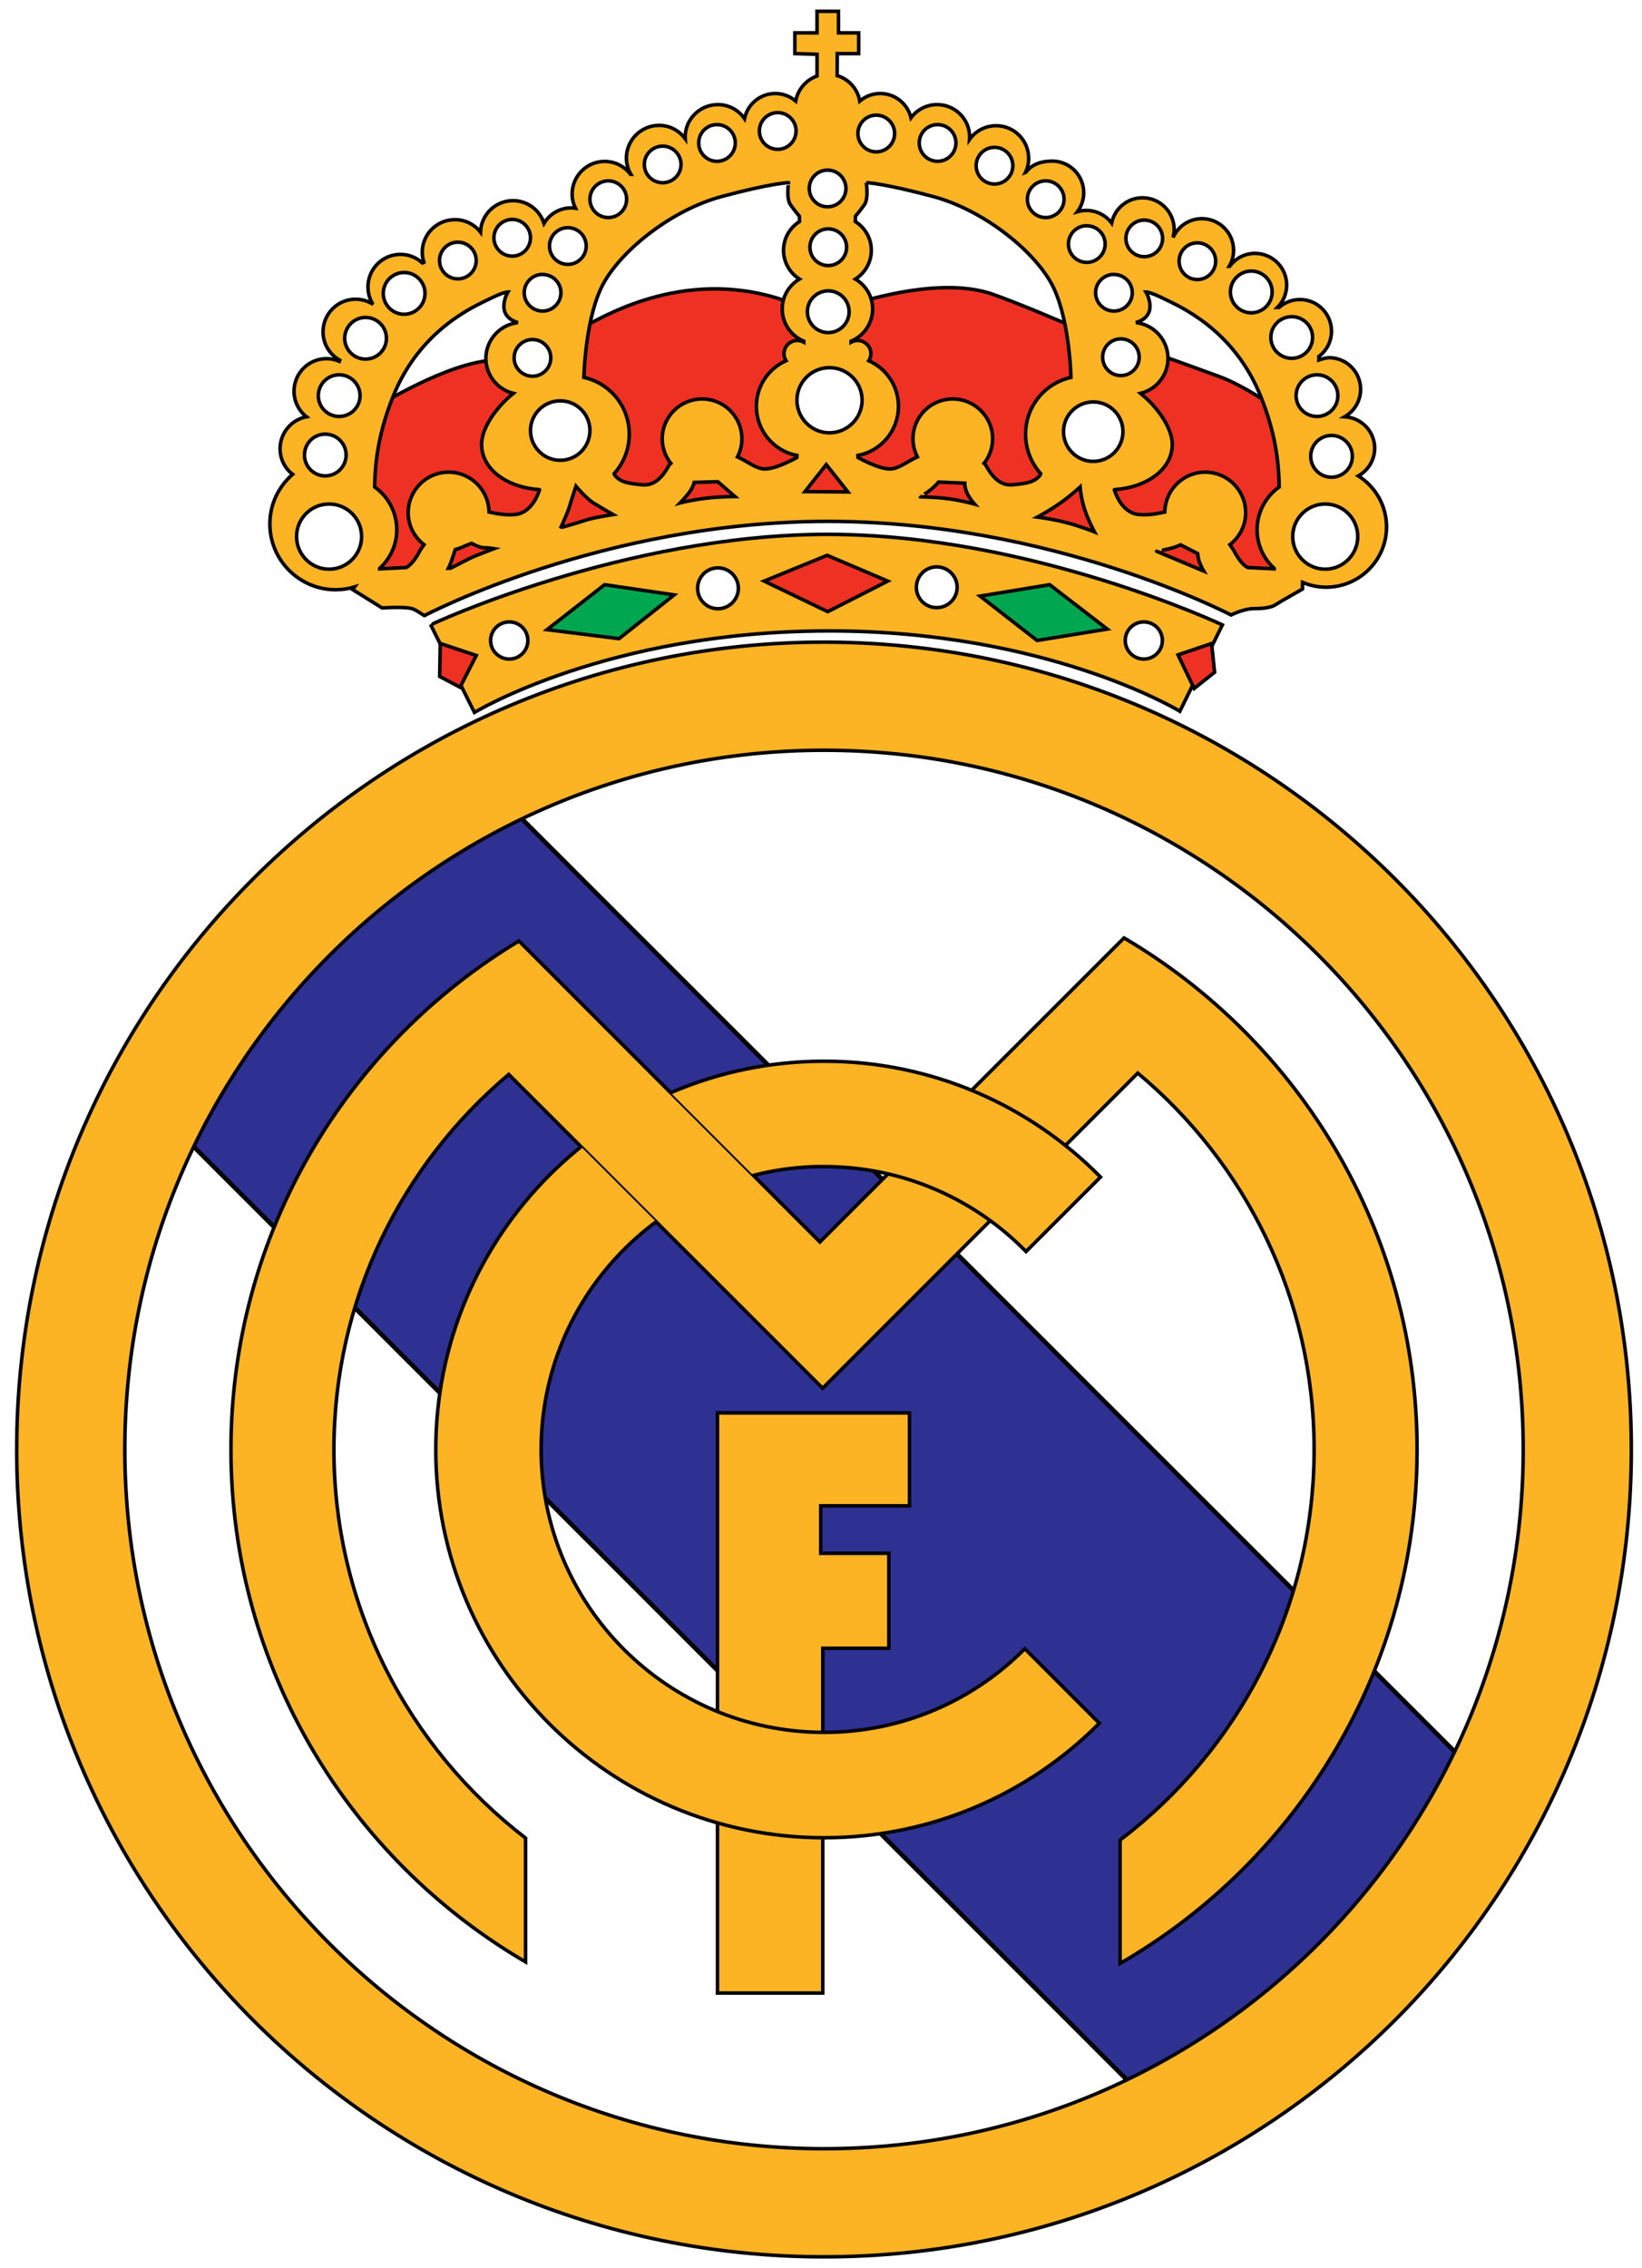 <?xml version="1.0" encoding="UTF-8" standalone="no"?>
<!-- Created with Inkscape (http://www.inkscape.org/) -->
<svg
   xmlns:dc="http://purl.org/dc/elements/1.1/"
   xmlns:cc="http://web.resource.org/cc/"
   xmlns:rdf="http://www.w3.org/1999/02/22-rdf-syntax-ns#"
   xmlns:svg="http://www.w3.org/2000/svg"
   xmlns="http://www.w3.org/2000/svg"
   xmlns:sodipodi="http://inkscape.sourceforge.net/DTD/sodipodi-0.dtd"
   xmlns:inkscape="http://www.inkscape.org/namespaces/inkscape"
   width="467"
   height="645"
   id="svg2023"
   sodipodi:version="0.32"
   inkscape:version="0.43+devel"
   sodipodi:docname="MadridoReal.svg"
   sodipodi:docbase="D:\leisure"
   version="1.0">
  <defs
     id="defs2025">
    <clipPath
       clipPathUnits="userSpaceOnUse"
       id="clipPath1953">
      <path
         style="opacity:1;color:black;fill:#808015;fill-opacity:0.294;fill-rule:evenodd;stroke:#616161;stroke-width:0.93;stroke-linecap:butt;stroke-linejoin:miter;marker:none;marker-start:none;marker-mid:none;marker-end:none;stroke-miterlimit:4;stroke-dasharray:none;stroke-dashoffset:0;stroke-opacity:0.872;visibility:visible;display:inline;overflow:visible"
         d="M 251.406,301.219 C 227.776,301.219 205.576,307.408 186.219,318.25 L 255.188,387.219 L 255.969,428.812 L 166.688,339.562 C 166.688,339.562 167.114,333.993 167.344,331 C 135.898,356.353 115.688,395.574 115.688,439.594 C 115.688,515.986 176.487,578 251.406,578 C 326.325,578 387.156,515.986 387.156,439.594 C 387.156,363.201 326.325,301.219 251.406,301.219 z "
         id="path1950" />
    </clipPath>
  </defs>
  <sodipodi:namedview
     id="base"
     pagecolor="#ffffff"
     bordercolor="#666666"
     borderopacity="1.0"
     inkscape:pageopacity="0.0"
     inkscape:pageshadow="2"
     inkscape:zoom="0.81681594"
     inkscape:cx="257.32262"
     inkscape:cy="574.10517"
     inkscape:document-units="px"
     inkscape:current-layer="layer1"
     inkscape:window-width="1600"
     inkscape:window-height="1151"
     inkscape:window-x="-4"
     inkscape:window-y="-4"
     width="467px"
     height="645px" />
  <g
     inkscape:label="Sluoksnis 1"
     inkscape:groupmode="layer"
     id="layer1">
    <path
       style="opacity:1;color:black;fill:#ee3123;fill-opacity:1;fill-rule:evenodd;stroke:black;stroke-width:1;stroke-linecap:butt;stroke-linejoin:miter;marker:none;marker-start:none;marker-mid:none;marker-end:none;stroke-miterlimit:4;stroke-dasharray:none;stroke-dashoffset:0;stroke-opacity:1;visibility:visible;display:inline;overflow:visible"
       d="M 268.344,81.812 C 257.644,82.055 247.308,85.165 244.219,85.906 C 243.916,85.979 243.677,86.095 243.5,86.219 C 243.632,86.819 243.688,87.423 243.688,88.062 C 243.688,92.826 239.826,96.688 235.062,96.688 C 230.299,96.688 226.438,92.826 226.438,88.062 C 226.438,87.544 226.506,87.056 226.594,86.562 C 225.262,86.149 223.873,85.698 222.312,85.188 C 193.73,75.84 170.354,90.78 164.781,93.656 C 162.987,94.582 161.442,95.906 159.781,97.281 C 162.366,98.881 164.062,101.492 164.062,104.438 C 164.062,106.963 162.827,109.236 160.844,110.844 C 166.66,112.079 171,116.85 171,122.562 C 171,129.211 165.119,134.594 157.875,134.594 C 150.631,134.594 144.75,129.211 144.75,122.562 C 144.75,118.498 146.949,114.9 150.312,112.719 C 146.379,111.486 143.562,108.242 143.562,104.438 C 143.562,103.761 143.676,103.101 143.844,102.469 C 143.683,102.458 143.539,102.451 143.375,102.438 C 130.432,101.359 109.939,114.124 107.062,115.562 C 104.186,117.001 102.563,122.936 101.844,126.531 C 101.125,130.127 102.389,141.81 106.344,147.562 C 110.299,153.315 102.219,163.219 102.219,163.219 L 120.625,169.281 C 120.591,169.192 120.832,168.912 122.531,168.062 C 125.048,166.804 169.99,152.063 174.125,150.625 C 178.26,149.187 234.707,143.438 243.156,143.438 C 251.605,143.438 304.645,152.249 312.375,155.125 C 320.105,158.001 339.515,165.375 342.031,166.094 C 344.548,166.813 363.053,165.899 365.75,165.719 C 368.447,165.539 363.782,154.033 361.625,149.719 C 359.468,145.404 367.906,138.594 367.906,138.594 L 365.219,117.719 C 365.219,117.719 355.144,110.181 346.875,107.125 C 342.486,105.503 333.939,102.387 326.281,99.719 C 326.345,100.146 326.375,100.555 326.375,101 C 326.375,105.862 322.456,109.812 317.594,109.812 C 312.731,109.812 308.781,105.862 308.781,101 C 308.781,98.673 309.681,96.575 311.156,95 C 306.96,94.09 295.994,88.583 282.531,83.75 C 278.149,82.177 273.207,81.702 268.344,81.812 z M 235.062,99.75 C 242.803,99.75 249.094,106.041 249.094,113.781 C 249.094,121.521 242.803,127.812 235.062,127.812 C 227.322,127.812 221.031,121.521 221.031,113.781 C 221.031,106.041 227.322,99.75 235.062,99.75 z M 311.125,110.906 C 317.674,110.906 323,116.201 323,122.75 C 323,129.299 317.674,134.625 311.125,134.625 C 304.576,134.625 299.25,129.299 299.25,122.75 C 299.25,116.201 304.576,110.906 311.125,110.906 z "
       id="path1982" />
    <rect
       style="fill:#2e3092;fill-opacity:1;fill-rule:evenodd;stroke:black;stroke-width:1.271px;stroke-linecap:butt;stroke-linejoin:miter;stroke-opacity:1"
       id="rect1910"
       width="414.014"
       height="131.947"
       x="249.942"
       y="59.72"
       transform="matrix(0.707,0.707,-0.707,0.707,0,0)" />
    <path
       style="opacity:1;color:black;fill:#fcb324;fill-opacity:1;fill-rule:evenodd;stroke:black;stroke-width:1;stroke-linecap:butt;stroke-linejoin:miter;marker:none;marker-start:none;marker-mid:none;marker-end:none;stroke-miterlimit:4;stroke-dasharray:none;stroke-dashoffset:0;stroke-opacity:1;visibility:visible;display:inline;overflow:visible"
       d="M 204.061,566.828 L 204.061,401.832 L 258.668,401.832 L 258.668,428.255 L 233.419,428.255 L 233.419,441.76 L 252.796,441.76 L 252.796,468.77 L 234.007,468.77 L 234.007,566.828 L 204.061,566.828 z "
       id="path1937" />
    <path
       style="opacity:1;color:black;fill:#fcb324;fill-opacity:1;fill-rule:evenodd;stroke:black;stroke-width:1;stroke-linecap:butt;stroke-linejoin:miter;marker:none;marker-start:none;marker-mid:none;marker-end:none;stroke-miterlimit:4;stroke-dasharray:none;stroke-dashoffset:0;stroke-opacity:1;visibility:visible;display:inline;overflow:visible"
       d="M 234.375,182.625 C 107.628,182.625 4.75,285.503 4.75,412.25 C 4.75,538.997 107.628,641.844 234.375,641.844 C 361.122,641.844 463.969,538.997 463.969,412.25 C 463.969,285.503 361.122,182.625 234.375,182.625 z M 234.375,213.375 C 344.143,213.375 433.219,302.482 433.219,412.25 C 433.219,522.018 344.143,611.094 234.375,611.094 C 124.607,611.094 35.5,522.018 35.5,412.25 C 35.5,302.482 124.607,213.375 234.375,213.375 z "
       id="path1905" />
    <path
       style="opacity:1;color:black;fill:#fcb324;fill-opacity:1;fill-rule:evenodd;stroke:black;stroke-width:1;stroke-linecap:butt;stroke-linejoin:miter;marker:none;marker-start:none;marker-mid:none;marker-end:none;stroke-miterlimit:4;stroke-dasharray:none;stroke-dashoffset:0;stroke-opacity:1;visibility:visible;display:inline;overflow:visible"
       d="M 319.688,266.75 L 233.188,353.219 L 147.594,267.625 C 98.544,297.14 65.688,350.876 65.688,412.25 C 65.688,474.404 99.381,528.715 149.469,557.969 L 149.469,522.75 C 116.346,497.262 94.969,457.241 94.969,412.25 C 94.969,369.457 114.302,331.139 144.688,305.562 L 233.969,394.812 L 323.594,305.188 C 354.229,330.764 373.75,369.25 373.75,412.25 C 373.75,457.567 352.087,497.853 318.562,523.312 L 318.562,558.406 C 369.042,529.255 403.031,474.704 403.031,412.25 C 403.031,350.266 369.542,296.07 319.688,266.75 z "
       id="path1912" />
    <path
       style="opacity:1;color:black;fill:#fcb324;fill-opacity:1;fill-rule:evenodd;stroke:black;stroke-width:1;stroke-linecap:butt;stroke-linejoin:miter;marker:none;marker-start:none;marker-mid:none;marker-end:none;stroke-miterlimit:4;stroke-dasharray:none;stroke-dashoffset:0;stroke-opacity:1;visibility:visible;display:inline;overflow:visible"
       d="M 256.375,335.812 C 195.425,335.812 145.938,385.3 145.938,446.25 C 145.938,507.2 195.425,556.656 256.375,556.656 C 286.961,556.656 314.656,544.205 334.656,524.094 L 313.469,502.906 C 298.895,517.592 278.696,526.688 256.375,526.688 C 211.956,526.687 175.906,490.669 175.906,446.25 C 175.906,402.525 210.82,366.884 254.281,365.781 C 254.971,365.764 255.681,365.781 256.375,365.781 C 278.878,365.781 299.212,375.032 313.812,389.938 L 335,368.75 C 314.974,348.425 287.138,335.812 256.375,335.812 z "
       id="path1929"
       clip-path="url(#clipPath1953)"
       transform="translate(-22,-34)" />
    <path
       style="opacity:1;color:black;fill:#fcb324;fill-opacity:1;fill-rule:evenodd;stroke:black;stroke-width:1;stroke-linecap:butt;stroke-linejoin:miter;marker:none;marker-start:none;marker-mid:none;marker-end:none;stroke-miterlimit:4;stroke-dasharray:none;stroke-dashoffset:0;stroke-opacity:1;visibility:visible;display:inline;overflow:visible"
       d="M 235.406,151.969 C 177.748,151.969 122.5,177.548 122.5,177.719 L 134.938,202.625 C 134.938,202.625 172.645,179.608 235.25,179.438 C 297.855,179.267 335.562,202.281 335.562,202.281 L 347.656,177.719 C 347.656,177.719 293.064,151.969 235.406,151.969 z M 266.406,161.219 C 269.608,161.219 272.219,163.83 272.219,167.031 C 272.219,170.233 269.608,172.812 266.406,172.812 C 263.205,172.812 260.625,170.233 260.625,167.031 C 260.625,163.83 263.205,161.219 266.406,161.219 z M 204.188,161.5 C 207.389,161.5 210,164.111 210,167.312 C 210,170.514 207.389,173.125 204.188,173.125 C 200.986,173.125 198.406,170.514 198.406,167.312 C 198.406,164.111 200.986,161.5 204.188,161.5 z M 144.844,176.875 C 147.763,176.875 150.125,179.237 150.125,182.156 C 150.125,185.075 147.763,187.438 144.844,187.438 C 141.925,187.438 139.531,185.075 139.531,182.156 C 139.531,179.237 141.925,176.875 144.844,176.875 z M 325.312,176.875 C 328.232,176.875 330.594,179.237 330.594,182.156 C 330.594,185.075 328.232,187.438 325.312,187.438 C 322.393,187.437 320.031,185.075 320.031,182.156 C 320.031,179.237 322.393,176.875 325.312,176.875 z "
       id="path1956" />
    <path
       style="opacity:1;color:black;fill:#ee3123;fill-opacity:1;fill-rule:evenodd;stroke:black;stroke-width:1;stroke-linecap:butt;stroke-linejoin:miter;marker:none;marker-start:none;marker-mid:none;marker-end:none;stroke-miterlimit:4;stroke-dasharray:none;stroke-dashoffset:0;stroke-opacity:1;visibility:visible;display:inline;overflow:visible"
       d="M 125.215,183.006 L 125.045,192.388 L 130.845,195.458 L 135.45,186.417 L 125.215,183.006 z "
       id="path1958" />
    <path
       style="opacity:1;color:black;fill:#ee3123;fill-opacity:1;fill-rule:evenodd;stroke:black;stroke-width:1;stroke-linecap:butt;stroke-linejoin:miter;marker:none;marker-start:none;marker-mid:none;marker-end:none;stroke-miterlimit:4;stroke-dasharray:none;stroke-dashoffset:0;stroke-opacity:1;visibility:visible;display:inline;overflow:visible"
       d="M 217.331,165.265 L 235.413,173.965 L 252.472,165.265 L 235.243,157.93 L 217.331,165.265 z "
       id="path1960"
       sodipodi:nodetypes="ccccc" />
    <path
       style="opacity:1;color:black;fill:#ee3123;fill-opacity:1;fill-rule:evenodd;stroke:black;stroke-width:1;stroke-linecap:butt;stroke-linejoin:miter;marker:none;marker-start:none;marker-mid:none;marker-end:none;stroke-miterlimit:4;stroke-dasharray:none;stroke-dashoffset:0;stroke-opacity:1;visibility:visible;display:inline;overflow:visible"
       d="M 335.035,186.247 L 339.641,195.799 L 345.441,191.194 L 344.588,183.006 L 335.035,186.247 z "
       id="path1962" />
    <path
       style="opacity:1;color:black;fill:#00a650;fill-opacity:1;fill-rule:evenodd;stroke:black;stroke-width:1;stroke-linecap:butt;stroke-linejoin:miter;marker:none;marker-start:none;marker-mid:none;marker-end:none;stroke-miterlimit:4;stroke-dasharray:none;stroke-dashoffset:0;stroke-opacity:1;visibility:visible;display:inline;overflow:visible"
       d="M 155.579,179.082 L 171.956,166.288 L 191.743,169.188 L 176.05,181.641 L 155.579,179.082 z "
       id="path1964" />
    <path
       style="opacity:1;color:black;fill:#00a650;fill-opacity:1;fill-rule:evenodd;stroke:black;stroke-width:1;stroke-linecap:butt;stroke-linejoin:miter;marker:none;marker-start:none;marker-mid:none;marker-end:none;stroke-miterlimit:4;stroke-dasharray:none;stroke-dashoffset:0;stroke-opacity:1;visibility:visible;display:inline;overflow:visible"
       d="M 278.742,169.529 L 294.948,182.153 L 314.906,178.912 L 298.53,166.288 L 278.742,169.529 z "
       id="path1966" />
    <path
       style="opacity:1;color:black;fill:#fcb324;fill-opacity:1;fill-rule:evenodd;stroke:black;stroke-width:1;stroke-linecap:butt;stroke-linejoin:miter;marker:none;marker-start:none;marker-mid:none;marker-end:none;stroke-miterlimit:4;stroke-dasharray:none;stroke-dashoffset:0;stroke-opacity:1;visibility:visible;display:inline;overflow:visible"
       d="M 232.375,3.219 L 232.375,9.344 L 226.062,9.344 L 226.062,15.25 L 232.375,15.438 L 232.375,21.625 C 229.256,22.72 226.898,25.429 226.312,28.75 C 224.744,27.417 222.718,26.594 220.5,26.594 C 216.168,26.594 212.593,29.668 211.75,33.75 C 210.08,31.328 207.319,29.75 204.156,29.75 C 199.046,29.75 194.875,33.89 194.875,39 C 194.875,39.17 194.897,39.332 194.906,39.5 C 193.223,37.181 190.52,35.656 187.438,35.656 C 182.327,35.656 178.156,39.827 178.156,44.938 C 178.156,46.639 178.628,48.234 179.438,49.594 L 179.344,49.594 C 177.653,47.361 174.984,45.906 171.969,45.906 C 166.858,45.906 162.719,50.077 162.719,55.188 C 162.719,56.64 163.06,57.995 163.656,59.219 C 163.255,59.164 162.854,59.125 162.438,59.125 C 159.154,59.125 156.287,60.901 154.719,63.531 C 153.534,59.783 150.044,57.062 145.906,57.062 C 140.892,57.062 136.808,61.053 136.656,66.031 C 134.962,63.854 132.346,62.469 129.375,62.469 C 124.265,62.469 120.094,66.608 120.094,71.719 C 120.094,72.722 120.267,73.688 120.562,74.594 C 120.441,74.647 120.307,74.697 120.188,74.75 C 120.166,74.76 120.146,74.772 120.125,74.781 C 118.479,73.278 116.31,72.344 113.906,72.344 C 108.796,72.344 104.656,76.483 104.656,81.594 C 104.656,83.279 105.087,84.857 105.875,86.219 C 105.843,86.259 105.814,86.303 105.781,86.344 C 104.418,85.554 102.813,85.094 101.125,85.094 C 96.015,85.094 91.875,89.265 91.875,94.375 C 91.875,97.848 93.794,100.853 96.625,102.438 C 96.583,102.542 96.541,102.646 96.5,102.75 C 95.382,102.271 94.167,102 92.875,102 C 87.765,102 83.625,106.14 83.625,111.25 C 83.625,114.205 84.998,116.836 87.156,118.531 C 82.891,119.358 79.656,123.119 79.656,127.625 C 79.656,130.587 81.053,133.211 83.219,134.906 C 79.271,138.335 76.75,143.364 76.75,149 C 76.75,159.32 85.149,167.719 95.469,167.719 C 97.369,167.719 99.178,167.434 100.906,166.906 C 100.555,167.398 100.062,167.531 100.062,167.531 L 108.688,172.906 C 108.688,172.906 115.89,172.382 117.688,173.281 C 119.485,174.18 120.75,175.242 120.75,175.062 C 120.75,175.062 171.441,148.281 235.438,148.281 C 299.434,148.281 350.125,174.906 350.125,174.906 C 350.125,174.906 353.717,173.094 356.594,173.094 C 359.47,173.094 361.609,172.75 362.688,172.031 C 363.766,171.312 370.438,167.531 370.438,167.531 C 370.438,167.531 370.453,166.642 370.469,165.625 C 372.533,166.504 374.772,167 377.156,167 C 386.633,167 394.344,159.32 394.344,149.844 C 394.344,143.735 391.128,138.383 386.312,135.344 C 389.081,133.811 390.969,130.855 390.969,127.469 C 390.969,122.668 387.178,118.779 382.438,118.531 C 385.139,116.98 386.969,114.055 386.969,110.719 C 386.969,105.757 382.93,101.719 377.969,101.719 C 376.906,101.831 375.958,102.06 375.094,102.375 L 375.094,101.375 C 377.28,99.741 378.688,97.133 378.688,94.188 C 378.688,89.226 374.68,85.188 369.719,85.188 C 367.445,85.188 365.368,86.041 363.781,87.438 L 363.312,87.438 C 364.942,85.808 365.938,83.543 365.938,81.062 C 365.938,76.101 361.899,72.062 356.938,72.062 C 353.966,72.062 351.35,73.523 349.719,75.75 L 349.594,75.75 C 350.386,74.415 350.844,72.853 350.844,71.188 C 350.844,66.226 346.805,62.187 341.844,62.188 C 338.173,62.188 335.023,64.403 333.625,67.562 C 333.823,66.821 333.938,66.054 333.938,65.25 C 333.938,60.288 329.899,56.25 324.938,56.25 C 320.596,56.25 316.995,59.343 316.156,63.438 C 314.516,61.252 311.878,59.844 308.938,59.844 C 308.053,59.844 307.214,59.98 306.406,60.219 C 307.544,58.713 308.219,56.844 308.219,54.812 C 308.219,49.851 304.212,45.813 299.25,45.812 C 296.296,45.812 293.486,46.7 291.844,48.906 C 291.774,49 291.704,49.066 291.625,49.094 C 292.227,47.866 292.562,46.491 292.562,45.031 C 292.562,39.921 288.423,35.75 283.312,35.75 C 280.199,35.75 277.429,37.297 275.75,39.656 C 275.766,39.437 275.781,39.224 275.781,39 C 275.781,33.89 271.642,29.75 266.531,29.75 C 263.48,29.75 260.781,31.221 259.094,33.5 C 258.151,29.545 254.586,26.594 250.344,26.594 C 248.124,26.594 246.1,27.415 244.531,28.75 C 243.921,25.288 241.402,22.496 238.094,21.5 L 238.125,15.25 L 244.219,15.25 L 244.219,9.344 L 238.469,9.344 L 238.469,3.219 L 232.375,3.219 z M 221.188,32.031 C 224.065,32.031 226.406,34.372 226.406,37.25 C 226.406,40.128 224.065,42.469 221.188,42.469 C 218.31,42.469 215.969,40.128 215.969,37.25 C 215.969,34.372 218.31,32.031 221.188,32.031 z M 249.219,32.75 C 252.096,32.75 254.438,35.091 254.438,37.969 C 254.437,40.846 252.096,43.188 249.219,43.188 C 246.341,43.188 244,40.846 244,37.969 C 244,35.091 246.341,32.75 249.219,32.75 z M 203.906,35.438 C 206.784,35.438 209.125,37.779 209.125,40.656 C 209.125,43.534 206.784,45.875 203.906,45.875 C 201.029,45.875 198.719,43.534 198.719,40.656 C 198.719,37.779 201.029,35.438 203.906,35.438 z M 266.656,35.438 C 269.534,35.438 271.875,37.779 271.875,40.656 C 271.875,43.534 269.534,45.875 266.656,45.875 C 263.779,45.875 261.438,43.534 261.438,40.656 C 261.438,37.779 263.779,35.438 266.656,35.438 z M 188.469,41.562 C 191.346,41.562 193.688,43.904 193.688,46.781 C 193.688,49.659 191.346,51.969 188.469,51.969 C 185.591,51.969 183.25,49.659 183.25,46.781 C 183.25,43.904 185.591,41.562 188.469,41.562 z M 282.844,41.906 C 285.721,41.906 288.062,44.247 288.062,47.125 C 288.063,50.003 285.721,52.344 282.844,52.344 C 279.966,52.344 277.625,50.003 277.625,47.125 C 277.625,44.247 279.966,41.906 282.844,41.906 z M 235.375,48.375 C 238.253,48.375 240.594,50.716 240.594,53.594 C 240.594,56.471 238.253,58.812 235.375,58.812 C 232.497,58.812 230.156,56.471 230.156,53.594 C 230.156,50.716 232.497,48.375 235.375,48.375 z M 173,51.438 C 175.878,51.437 178.219,53.779 178.219,56.656 C 178.219,59.534 175.878,61.875 173,61.875 C 170.122,61.875 167.781,59.534 167.781,56.656 C 167.781,53.779 170.122,51.438 173,51.438 z M 297.406,51.438 C 300.284,51.438 302.625,53.779 302.625,56.656 C 302.625,59.534 300.284,61.875 297.406,61.875 C 294.529,61.875 292.188,59.534 292.188,56.656 C 292.188,53.779 294.529,51.438 297.406,51.438 z M 224.281,51.938 C 224.281,51.937 223.554,56.421 224.812,58.219 C 226.071,60.016 227.344,61.469 227.344,61.469 L 227.406,63 C 224.676,64.719 222.844,67.726 222.844,71.188 C 222.844,74.635 224.663,77.652 227.375,79.375 C 224.455,81.094 222.469,84.244 222.469,87.875 C 222.469,91.993 225.012,95.545 228.594,97.031 L 228.594,97.25 L 228.594,97.312 C 228.049,97.007 227.418,96.844 226.75,96.844 C 224.666,96.844 222.969,98.51 222.969,100.594 C 222.969,101.326 223.201,102.015 223.562,102.594 C 218.59,104.801 215.125,109.773 215.125,115.562 C 215.125,122.497 220.082,128.289 226.656,129.531 L 226.625,130.125 C 226.625,130.125 220.861,133.375 217.625,133.375 C 215.032,133.375 212.761,131.318 209.75,129.938 C 210.542,128.391 211,126.637 211,124.781 C 211,118.53 205.939,113.469 199.688,113.469 C 193.436,113.469 188.344,118.53 188.344,124.781 C 188.344,127.42 189.266,129.855 190.781,131.781 C 190.573,131.945 190.409,132.116 190.312,132.281 C 189.054,134.438 186.885,138.235 182.75,137.875 C 178.615,137.515 176.462,137.134 174.844,135.156 L 174.688,134.688 C 177.317,131.741 178.925,127.891 178.969,123.656 C 179.052,115.672 173.534,109 166.062,107.344 C 166.116,105.465 166.697,89.325 171.781,80.344 C 177.174,70.816 191.197,59.681 205.219,55.906 C 219.241,52.131 224.281,51.938 224.281,51.938 z M 246.375,51.938 C 246.375,51.938 251.416,52.131 265.438,55.906 C 279.459,59.681 293.482,70.816 298.875,80.344 C 303.959,89.325 304.541,105.465 304.594,107.344 C 297.122,109 291.604,115.672 291.688,123.656 C 291.732,127.891 293.339,131.741 295.969,134.688 L 295.812,135.156 C 294.195,137.134 292.041,137.515 287.906,137.875 C 283.772,138.235 281.602,134.438 280.344,132.281 C 280.247,132.116 280.084,131.945 279.875,131.781 C 281.39,129.855 282.312,127.42 282.312,124.781 C 282.312,118.53 277.22,113.469 270.969,113.469 C 264.717,113.469 259.656,118.53 259.656,124.781 C 259.656,126.637 260.114,128.391 260.906,129.938 C 257.895,131.318 255.624,133.375 253.031,133.375 C 249.795,133.375 244.031,130.125 244.031,130.125 L 244,129.531 C 250.575,128.289 255.531,122.497 255.531,115.562 C 255.531,109.773 252.066,104.801 247.094,102.594 C 247.455,102.015 247.688,101.326 247.688,100.594 C 247.688,98.51 245.99,96.844 243.906,96.844 C 243.238,96.844 242.607,97.007 242.062,97.312 L 242.062,97.25 L 242.062,97.031 C 245.645,95.545 248.188,91.993 248.188,87.875 C 248.188,84.244 246.201,81.094 243.281,79.375 C 245.993,77.652 247.812,74.635 247.812,71.188 C 247.812,67.726 245.98,64.719 243.25,63 L 243.312,61.469 C 243.312,61.469 244.585,60.016 245.844,58.219 C 247.102,56.421 246.375,51.937 246.375,51.938 z M 145.688,62.406 C 148.565,62.406 150.875,64.747 150.875,67.625 C 150.875,70.503 148.565,72.844 145.688,72.844 C 142.81,72.844 140.469,70.503 140.469,67.625 C 140.469,64.747 142.81,62.406 145.688,62.406 z M 325.438,62.594 C 328.315,62.594 330.656,64.935 330.656,67.812 C 330.656,70.69 328.315,73 325.438,73 C 322.56,73 320.219,70.69 320.219,67.812 C 320.219,64.935 322.56,62.594 325.438,62.594 z M 308.562,64.219 C 308.738,64.201 308.914,64.219 309.094,64.219 C 311.971,64.219 314.312,66.529 314.312,69.406 C 314.313,72.284 311.971,74.625 309.094,74.625 C 306.216,74.625 303.875,72.284 303.875,69.406 C 303.875,66.708 305.935,64.486 308.562,64.219 z M 161.5,64.75 C 164.378,64.75 166.719,67.091 166.719,69.969 C 166.719,72.846 164.378,75.188 161.5,75.188 C 158.622,75.188 156.281,72.846 156.281,69.969 C 156.281,67.091 158.622,64.75 161.5,64.75 z M 235.562,65.094 C 238.44,65.094 240.781,67.435 240.781,70.312 C 240.781,73.19 238.44,75.531 235.562,75.531 C 232.685,75.531 230.344,73.19 230.344,70.312 C 230.344,67.435 232.685,65.094 235.562,65.094 z M 130.219,68.875 C 133.096,68.875 135.438,71.216 135.438,74.094 C 135.438,76.971 133.096,79.312 130.219,79.312 C 127.341,79.312 125,76.971 125,74.094 C 125,71.216 127.341,68.875 130.219,68.875 z M 340.531,69.062 C 343.409,69.062 345.75,71.404 345.75,74.281 C 345.75,77.159 343.409,79.5 340.531,79.5 C 337.654,79.5 335.344,77.159 335.344,74.281 C 335.344,71.404 337.654,69.062 340.531,69.062 z M 355.875,77.094 C 359.15,77.094 361.812,79.757 361.812,83.031 C 361.812,86.306 359.15,88.969 355.875,88.969 C 352.6,88.969 349.938,86.306 349.938,83.031 C 349.938,79.757 352.6,77.094 355.875,77.094 z M 114.938,77.5 C 118.212,77.5 120.875,80.163 120.875,83.438 C 120.875,86.712 118.212,89.375 114.938,89.375 C 111.663,89.375 109,86.712 109,83.438 C 109,80.163 111.663,77.5 114.938,77.5 z M 153.781,78.062 C 153.956,78.045 154.133,78.062 154.312,78.062 C 157.19,78.062 159.531,80.372 159.531,83.25 C 159.531,86.128 157.19,88.469 154.312,88.469 C 151.435,88.469 149.094,86.128 149.094,83.25 C 149.094,80.552 151.154,78.33 153.781,78.062 z M 316.281,78.062 C 316.456,78.045 316.633,78.062 316.812,78.062 C 319.69,78.062 322.031,80.372 322.031,83.25 C 322.031,86.128 319.69,88.469 316.812,88.469 C 313.935,88.469 311.594,86.128 311.594,83.25 C 311.594,80.552 313.654,78.33 316.281,78.062 z M 235.562,82.719 C 238.837,82.719 241.5,85.382 241.5,88.656 C 241.5,91.931 238.837,94.594 235.562,94.594 C 232.288,94.594 229.625,91.931 229.625,88.656 C 229.625,85.382 232.288,82.719 235.562,82.719 z M 144.469,83.031 C 144.469,83.031 140.459,89.687 147.312,91.75 C 142.192,92.317 138.188,96.666 138.188,101.938 C 138.188,106.749 141.525,110.776 146,111.875 C 140.844,116.036 136.969,121.931 136.969,126.375 C 136.969,133.555 144.337,138.659 153.375,139.25 L 153.438,139.312 C 153.438,139.312 151.658,145.773 146.625,146.312 C 143.965,146.597 141.457,146.132 139.094,145.625 C 138.994,139.36 133.882,134.281 127.594,134.281 C 121.243,134.281 116.094,139.462 116.094,145.812 C 116.094,149.523 117.864,152.802 120.594,154.906 C 120.055,155.649 119.581,156.333 119.281,156.906 C 117.304,160.681 115.531,161.406 115.531,161.406 L 107.969,161.781 C 107.966,161.739 107.971,161.699 107.969,161.656 C 110.958,158.927 112.844,155.02 112.844,150.656 C 112.844,145.639 110.363,141.205 106.562,138.5 C 106.656,130.745 107.848,122.675 111.75,112.875 C 119.48,93.46 135.295,86.977 139.25,85 C 143.205,83.023 144.469,83.031 144.469,83.031 z M 325.906,83.031 C 325.906,83.031 327.17,83.023 331.125,85 C 335.08,86.977 350.895,93.46 358.625,112.875 C 362.527,122.675 363.719,130.745 363.812,138.5 C 360.012,141.205 357.531,145.639 357.531,150.656 C 357.531,155.02 359.417,158.927 362.406,161.656 C 362.404,161.699 362.409,161.739 362.406,161.781 L 354.844,161.406 C 354.844,161.406 353.071,160.681 351.094,156.906 C 350.794,156.333 350.32,155.649 349.781,154.906 C 352.511,152.802 354.281,149.523 354.281,145.812 C 354.281,139.462 349.132,134.281 342.781,134.281 C 336.493,134.281 331.381,139.36 331.281,145.625 C 328.918,146.132 326.41,146.597 323.75,146.312 C 318.717,145.773 316.938,139.312 316.938,139.312 L 317,139.25 C 326.038,138.659 333.406,133.555 333.406,126.375 C 333.406,121.931 329.531,116.036 324.375,111.875 C 328.85,110.776 332.188,106.749 332.188,101.938 C 332.188,96.666 328.183,92.317 323.062,91.75 C 329.916,89.687 325.906,83.031 325.906,83.031 z M 367.375,90.062 C 370.65,90.062 373.312,92.694 373.312,95.969 C 373.313,99.243 370.65,101.906 367.375,101.906 C 364.1,101.906 361.438,99.243 361.438,95.969 C 361.438,92.694 364.1,90.062 367.375,90.062 z M 103.969,90.281 C 107.243,90.281 109.906,92.944 109.906,96.219 C 109.906,99.493 107.243,102.125 103.969,102.125 C 100.694,102.125 98.031,99.493 98.031,96.219 C 98.031,92.944 100.694,90.281 103.969,90.281 z M 318.781,96.375 C 321.659,96.375 324,98.716 324,101.594 C 324,104.471 321.659,106.812 318.781,106.812 C 315.904,106.812 313.594,104.471 313.594,101.594 C 313.594,98.716 315.904,96.375 318.781,96.375 z M 151.438,96.562 C 154.315,96.562 156.656,98.904 156.656,101.781 C 156.656,104.659 154.315,107 151.438,107 C 148.56,107 146.219,104.659 146.219,101.781 C 146.219,98.904 148.56,96.562 151.438,96.562 z M 235.906,104.562 C 241.017,104.562 245.188,108.702 245.188,113.812 C 245.188,118.923 241.017,123.094 235.906,123.094 C 230.796,123.094 226.656,118.923 226.656,113.812 C 226.656,108.702 230.796,104.562 235.906,104.562 z M 96.469,106.594 C 99.743,106.594 102.406,109.257 102.406,112.531 C 102.406,115.806 99.743,118.438 96.469,118.438 C 93.194,118.438 90.531,115.806 90.531,112.531 C 90.531,109.257 93.194,106.594 96.469,106.594 z M 374.562,106.594 C 377.837,106.594 380.5,109.257 380.5,112.531 C 380.5,115.806 377.837,118.438 374.562,118.438 C 371.288,118.438 368.625,115.806 368.625,112.531 C 368.625,109.257 371.288,106.594 374.562,106.594 z M 159.344,114 C 164.008,114 167.781,117.774 167.781,122.438 C 167.781,127.101 164.008,130.906 159.344,130.906 C 154.68,130.906 150.875,127.101 150.875,122.438 C 150.875,117.774 154.68,114 159.344,114 z M 310.938,114.312 C 315.601,114.313 319.375,118.086 319.375,122.75 C 319.375,127.414 315.601,131.219 310.938,131.219 C 306.274,131.219 302.469,127.414 302.469,122.75 C 302.469,118.086 306.274,114.312 310.938,114.312 z M 92.5,123.469 C 95.775,123.469 98.438,126.132 98.438,129.406 C 98.438,132.681 95.775,135.344 92.5,135.344 C 89.225,135.344 86.594,132.681 86.594,129.406 C 86.594,126.132 89.225,123.469 92.5,123.469 z M 378.688,123.844 C 381.962,123.844 384.625,126.507 384.625,129.781 C 384.625,133.056 381.962,135.719 378.688,135.719 C 375.413,135.719 372.781,133.056 372.781,129.781 C 372.781,126.507 375.413,123.844 378.688,123.844 z M 235,132.125 L 241.156,139.906 L 228.938,139.812 L 235,132.125 z M 204.156,137 L 209.031,141.219 C 209.031,141.219 204.708,141.228 200.812,141.688 C 196.917,142.147 193.438,143.031 193.438,143.031 C 193.438,143.031 195.249,141.18 196.25,139.719 C 197.251,138.258 197.438,137.188 197.438,137.188 L 204.156,137 z M 266.938,137.094 L 274.375,137.406 C 274.375,137.406 274.359,138.793 275.062,140.281 C 275.766,141.769 277.188,143.375 277.188,143.375 C 277.188,143.375 273.587,142.358 269.719,141.844 C 265.85,141.33 261.719,141.312 261.719,141.312 C 261.719,141.313 263.514,140.243 264.812,139.188 C 266.111,138.132 266.938,137.094 266.938,137.094 z M 163.812,138.281 C 163.812,138.281 166.726,141.786 168.906,143.125 C 171.087,144.464 174.375,146.344 174.375,146.344 C 174.375,146.344 168.868,147.179 166.688,147.906 C 164.507,148.633 159.608,150.077 159.531,150 C 159.531,150 161.524,145.627 161.906,144.25 C 162.289,142.873 163.812,138.281 163.812,138.281 z M 307.188,138.5 C 307.188,138.5 307.409,141.558 308.438,144.75 C 309.466,147.942 311.281,151.281 311.281,151.281 C 311.281,151.281 307.339,149.68 303.281,148.625 C 299.223,147.57 295.062,147.062 295.062,147.062 C 295.062,147.062 298.533,145.2 301.562,143.062 C 304.592,140.925 307.188,138.5 307.188,138.5 z M 93.594,143.344 C 98.704,143.344 102.844,147.483 102.844,152.594 C 102.844,157.704 98.704,161.875 93.594,161.875 C 88.483,161.875 84.344,157.704 84.344,152.594 C 84.344,147.483 88.483,143.344 93.594,143.344 z M 376.906,143.344 C 382.017,143.344 386.156,147.483 386.156,152.594 C 386.156,157.704 382.017,161.875 376.906,161.875 C 371.796,161.875 367.656,157.704 367.656,152.594 C 367.656,147.483 371.796,143.344 376.906,143.344 z M 134.125,154.531 C 134.125,154.531 136.47,155.82 137.656,155.781 C 138.842,155.743 140.531,156.031 140.531,156.031 C 140.531,156.031 134.85,158.127 133.281,158.969 C 131.713,159.81 127.452,161.976 127.375,161.938 C 127.375,161.938 128.267,160.134 128.688,158.719 C 129.108,157.303 129.5,156.281 129.5,156.281 C 129.5,156.281 130.505,156.053 131.5,155.594 C 132.495,155.135 134.125,154.531 134.125,154.531 z M 335.75,154.938 L 340.625,157.438 C 340.625,157.438 340.692,158.599 341.125,159.844 C 341.558,161.088 342.344,162.406 342.344,162.406 L 328.938,156.781 C 328.937,156.781 331.452,156.366 333.156,155.906 C 334.861,155.446 335.75,154.938 335.75,154.938 z "
       id="path2002" />
  </g>
</svg>
